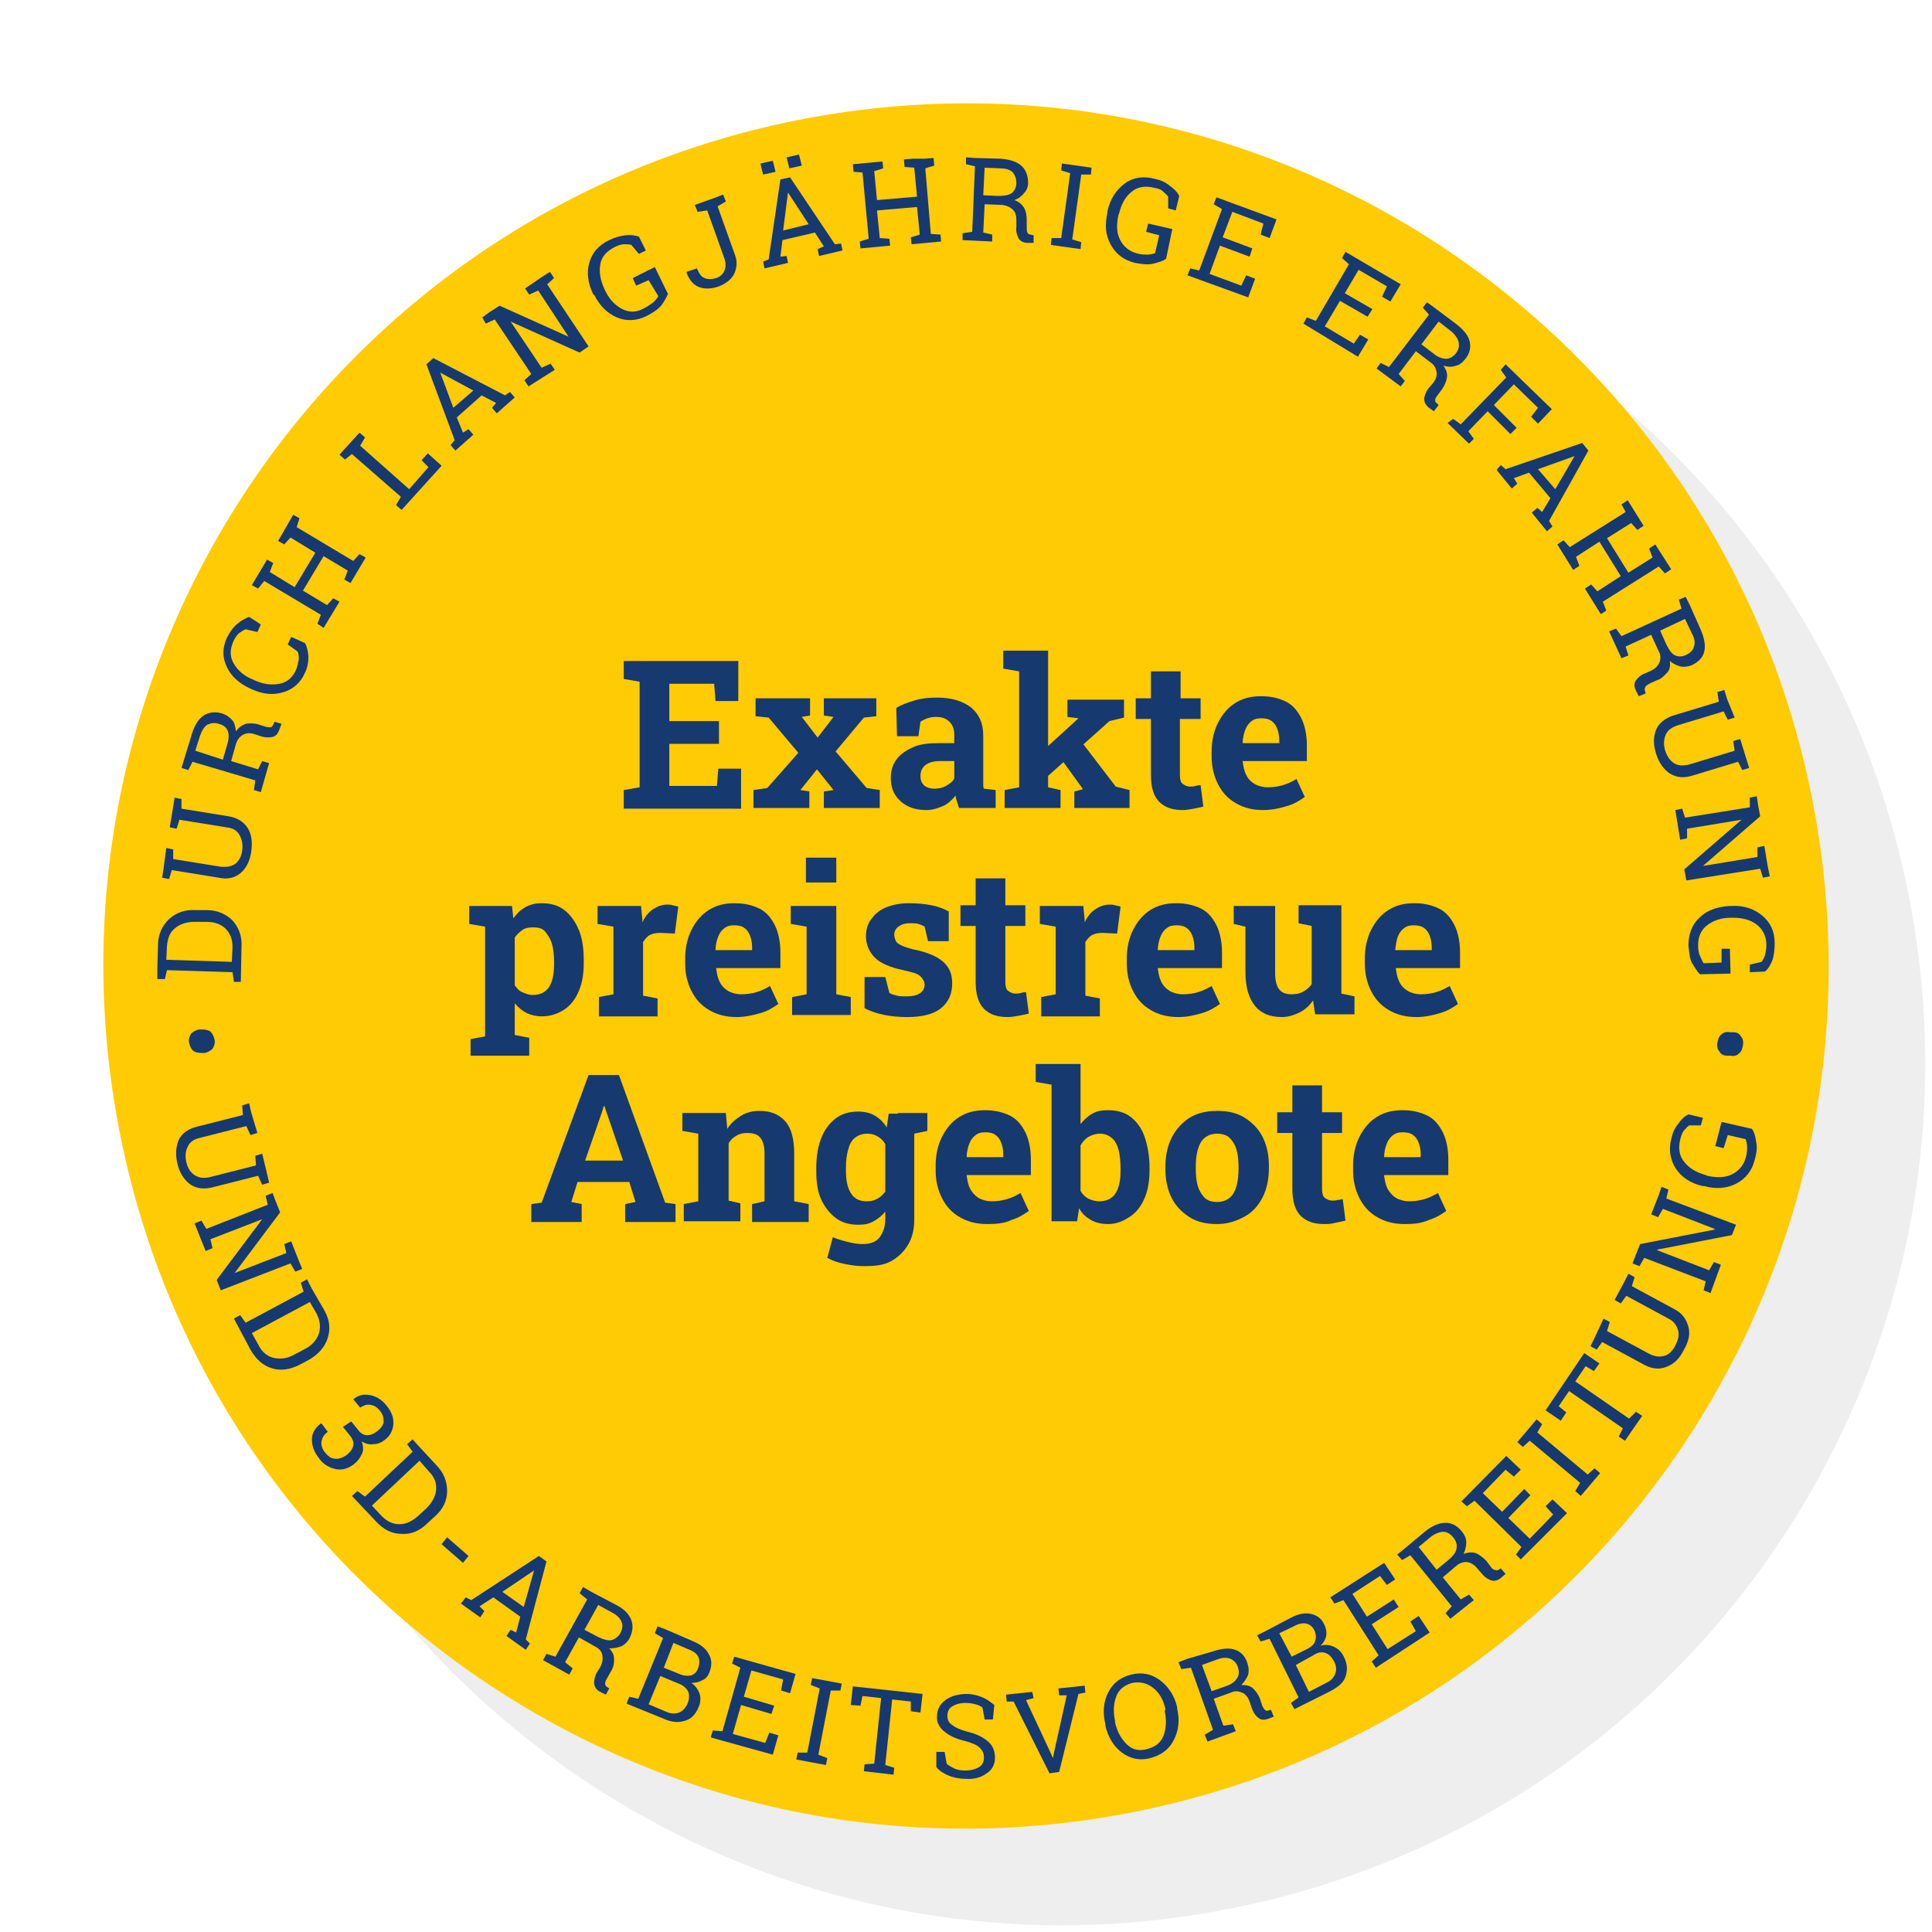<?xml version="1.0" encoding="utf-8"?>
<!-- Generator: Adobe Illustrator 27.8.0, SVG Export Plug-In . SVG Version: 6.00 Build 0)  -->
<svg version="1.1" xmlns="http://www.w3.org/2000/svg" xmlns:xlink="http://www.w3.org/1999/xlink" x="0px" y="0px" width="280px"
	 height="280px" viewBox="0 0 280 280" enable-background="new 0 0 280 280" xml:space="preserve">
<g id="Ebene_1">
	<path opacity="7.000000e-02" d="M175.7,277.1c68-12,113.4-76.8,101.4-144.8S200.3,18.9,132.3,30.9S18.9,107.7,30.9,175.7
		S107.7,289.1,175.7,277.1"/>
	<g>
		<path fill="#FFCB04" d="M161.7,263.1c68-12,113.4-76.8,101.4-144.8c-12-68-76.8-113.4-144.8-101.4c-68,12-113.4,76.8-101.4,144.8
			C28.9,229.7,93.7,275.1,161.7,263.1"/>
		<g>
			<path fill="#163970" d="M22.9,137c0-1.6,0.6-2.8,1.6-3.8c1-0.9,2.3-1.4,3.8-1.3l1.7,0c1.5,0,2.8,0.6,3.7,1.5
				c0.9,1,1.4,2.3,1.3,3.8l-0.1,5.1l-1,0l-0.2-1.4l-9.5-0.3l-0.3,1.3l-1.1,0l0-1.4L22.9,137z M24.1,139.1l9.5,0.3l0.1-2.1
				c0-1.1-0.3-2-1-2.7c-0.7-0.7-1.7-1-2.8-1l-1.7,0c-1.1,0-2.1,0.3-2.8,0.9c-0.8,0.6-1.1,1.5-1.2,2.6L24.1,139.1z"/>
			<path fill="#163970" d="M24.1,122.9l1,0.2l0,1.4l6.8,1.1c0.9,0.1,1.6,0,2.2-0.4c0.5-0.4,0.9-1.1,1-1.9c0.1-0.9,0-1.6-0.4-2.3
				s-1-1-1.9-1.1l-6.8-1.1l-0.4,1.3l-1-0.2l0.5-3l0.2-1.3l1,0.2l0,1.4l6.8,1.1c1.3,0.2,2.2,0.8,2.8,1.7c0.6,1,0.7,2.1,0.5,3.5
				c-0.2,1.3-0.7,2.3-1.5,3s-1.9,1-3.2,0.7l-6.8-1.1l-0.4,1.3l-1-0.2l0.2-1.3L24.1,122.9z"/>
			<path fill="#163970" d="M27.8,106.4c0.4-1.3,0.9-2.1,1.7-2.7c0.8-0.5,1.7-0.6,2.7-0.3c0.6,0.2,1,0.5,1.4,0.9s0.5,1,0.6,1.7
				c0.4-0.6,0.9-0.9,1.4-1.1c0.5-0.1,1.2-0.1,1.9,0.1l0.9,0.3c0.4,0.1,0.6,0.1,0.8,0.1c0.2,0,0.3-0.2,0.4-0.4l0.2-0.4l1,0.3
				l-0.3,0.8c-0.2,0.6-0.5,1-1,1.1s-1.1,0.1-1.7-0.1l-0.9-0.3c-0.6-0.2-1.2-0.2-1.7,0.1c-0.5,0.3-0.8,0.7-1,1.3l-0.7,2.5l3.9,1.2
				l0.6-1.2l1,0.3l-1.2,4.2l-1-0.3l0.2-1.4l-9.1-2.7l-0.6,1.2l-1-0.3l0.4-1.3L27.8,106.4z M32.3,110.1l0.6-2.1
				c0.3-0.9,0.3-1.6,0.1-2.1c-0.2-0.5-0.6-0.8-1.3-1c-0.6-0.2-1.1-0.1-1.6,0.1c-0.5,0.3-0.8,0.8-1.1,1.6l-0.7,2.2L32.3,110.1z"/>
			<path fill="#163970" d="M37.8,90.5l-0.5,1.1l-1.7-0.4c-0.3,0.1-0.7,0.4-1,0.6c-0.3,0.3-0.6,0.7-0.8,1.2c-0.5,1.2-0.5,2.2,0.1,3.2
				c0.6,1,1.5,1.8,2.8,2.3l0.2,0.1c1.3,0.6,2.5,0.7,3.6,0.5c1.1-0.2,1.9-0.9,2.4-2c0.2-0.5,0.3-1,0.4-1.5c0-0.5,0-0.9-0.2-1.2
				l-1.4-1l0.5-1.1l2,0.9c0.3,0.5,0.4,1.1,0.5,1.9c0,0.8-0.1,1.6-0.5,2.4c-0.6,1.4-1.7,2.4-3.1,2.8c-1.5,0.5-3,0.3-4.6-0.4l-0.2-0.1
				c-1.6-0.7-2.8-1.8-3.4-3.1c-0.7-1.4-0.7-2.8,0-4.3c0.4-0.8,0.9-1.5,1.5-2s1.2-0.8,1.7-1L37.8,90.5z"/>
			<path fill="#163970" d="M37.4,85.3l-0.9-0.5l2.2-3.7l0.9,0.5l-0.5,1.3l3.6,2.2l3-5l-3.6-2.2l-0.9,1l-0.9-0.5l0.7-1.2l0.8-1.4
				l0.7-1.2l0.9,0.5L43,76.4l8.2,4.9l0.9-1l0.9,0.5l-2.2,3.7L49.9,84l0.5-1.3l-3.5-2.1l-3,5l3.5,2.1l0.9-1l0.9,0.5L46.9,91L46,90.4
				l0.5-1.3l-8.2-4.9L37.4,85.3z"/>
			<path fill="#163970" d="M58.2,73.9l-0.8-0.7l0.7-1.2L51,65.8L50,66.6l-0.8-0.7l0.9-1l1.1-1.2l0.9-1l0.8,0.7l-0.7,1.2l7.1,6.3
				l2.8-3.2l-1-1l0.9-1l2,1.8L58.2,73.9z"/>
			<path fill="#163970" d="M65.3,64.5l0.6-0.7l-4.1-11l1-0.9l10.4,5.4l0.7-0.5l0.7,0.8L72,59.9l-0.7-0.8l0.6-0.7l-2.1-1.1l-3.6,3.2
				l0.9,2.2l0.8-0.5l0.7,0.8L66,65.3L65.3,64.5z M65.7,59.1l2.9-2.5l-4.8-2.6l0,0L65.7,59.1z"/>
			<path fill="#163970" d="M79.7,39.4l0.6,0.9l-1,0.9l6,9L84,51.1l-10-4.5l0,0l4.5,6.7l1.3-0.6l0.6,0.9L76.6,56l-0.6-0.9l1-0.9
				l-5.3-7.9l-1.3,0.6L69.9,46l1.1-0.8l1.4-0.9l10,4.5l0,0L78,42.1l-1.3,0.6l-0.6-0.9l2.5-1.7L79.7,39.4z"/>
			<path fill="#163970" d="M96.8,42.6c-0.2,0.5-0.5,1-0.9,1.6c-0.5,0.6-1.2,1.1-2.2,1.6c-1.4,0.7-2.9,0.8-4.3,0.2s-2.5-1.7-3.3-3.3
				L86,42.7c-0.8-1.6-1-3.2-0.6-4.6c0.4-1.5,1.4-2.6,2.9-3.3c0.8-0.4,1.6-0.6,2.3-0.7s1.4,0,2,0.2l1,2l-1,0.5l-1.1-1.3
				c-0.3-0.1-0.7-0.1-1.1-0.1c-0.4,0-0.9,0.2-1.3,0.4c-1.2,0.6-1.9,1.4-2.1,2.5c-0.2,1.1,0,2.3,0.6,3.6l0.1,0.2
				c0.6,1.3,1.5,2.2,2.5,2.7c1,0.5,2,0.5,3.1-0.1c0.6-0.3,1-0.6,1.4-0.9c0.3-0.3,0.6-0.6,0.7-0.9L94,40.6l-1.8,0.8l-0.5-1.1l3.2-1.6
				L96.8,42.6z"/>
			<path fill="#163970" d="M104.8,28.2l0.4,1l-1.2,0.7l2.5,7c0.4,1,0.3,1.9-0.1,2.8c-0.4,0.8-1.2,1.4-2.2,1.8
				c-1.1,0.4-2.1,0.4-2.9,0.1c-0.8-0.3-1.4-1-1.8-2.1l0-0.1l1.5-0.5c0.3,0.7,0.6,1.2,1.1,1.4c0.5,0.2,1,0.2,1.7,0
				c0.6-0.2,1-0.6,1.2-1.1c0.2-0.5,0.2-1.1,0-1.7l-2.5-7l-1.4,0.2l-0.4-1l2.8-1L104.8,28.2z"/>
			<path fill="#163970" d="M112.4,24.9l-1.8,0.4l-0.4-1.6l1.8-0.4L112.4,24.9z M110.6,37.9l0.8-0.3l1.7-11.6l1.4-0.3l6.5,9.7
				l0.9-0.1l0.2,1l-3.4,0.8l-0.2-1l0.9-0.4l-1.3-2l-4.7,1.1l-0.3,2.4l0.9-0.1l0.2,1l-3.4,0.8L110.6,37.9z M113.5,33.4l3.7-0.9
				l-3-4.6l0,0L113.5,33.4z M116.2,24l-1.8,0.4l-0.4-1.6l1.8-0.4L116.2,24z"/>
			<path fill="#163970" d="M123.7,24.9l-0.1-1.1l4.3-0.4l0.1,1l-1.3,0.4l0.4,4.2l5.8-0.5l-0.4-4.2l-1.4-0.1l-0.1-1.1l1.3-0.1L134,23
				l1.3-0.1l0.1,1.1l-1.3,0.4l0.8,9.5l1.4,0.1l0.1,1l-4.3,0.4l-0.1-1l1.3-0.4l-0.4-4l-5.8,0.5l0.4,4l1.4,0.1l0.1,1l-4.3,0.4l-0.1-1
				l1.3-0.4L125,25L123.7,24.9z"/>
			<path fill="#163970" d="M145,23c1.3,0.1,2.3,0.4,3,1c0.7,0.6,1,1.5,1,2.5c0,0.6-0.2,1.1-0.6,1.5c-0.3,0.4-0.8,0.8-1.4,1
				c0.6,0.2,1.1,0.6,1.4,1.1c0.3,0.5,0.4,1.1,0.4,1.8l0,1c0,0.4,0,0.6,0.1,0.8c0.1,0.2,0.2,0.3,0.5,0.3l0.4,0.1l0,1.1l-0.9,0
				c-0.6,0-1.1-0.3-1.3-0.7s-0.4-1-0.3-1.6l0-0.9c0-0.7-0.1-1.2-0.5-1.6c-0.4-0.4-0.9-0.6-1.5-0.7l-2.6-0.1l-0.2,4.1l1.3,0.3l0,1
				l-4.3-0.2l0-1l1.4-0.2l0.4-9.5l-1.3-0.3l0-1l1.4,0.1L145,23z M142.5,28.3l2.1,0.1c0.9,0,1.6-0.1,2-0.4c0.4-0.3,0.7-0.8,0.7-1.5
				c0-0.6-0.2-1.1-0.5-1.5c-0.4-0.4-1-0.6-1.8-0.6l-2.3-0.1L142.5,28.3z"/>
			<path fill="#163970" d="M153.8,24.7l0.1-1l4.3,0.6l-0.1,1l-1.4,0l-1.3,9.4l1.3,0.4l-0.1,1l-4.3-0.6l0.1-1l1.4,0l1.3-9.4
				L153.8,24.7z"/>
			<path fill="#163970" d="M169,37.5c-0.4,0.3-1,0.5-1.8,0.7c-0.7,0.2-1.7,0.1-2.7-0.1c-1.6-0.4-2.7-1.2-3.5-2.6s-0.9-2.9-0.5-4.7
				l0-0.2c0.4-1.8,1.3-3.1,2.5-4s2.7-1.1,4.3-0.7c0.9,0.2,1.6,0.5,2.2,1c0.6,0.4,1.1,0.9,1.4,1.5l-0.5,2.1l-1.1-0.3l0-1.7
				c-0.2-0.3-0.5-0.5-0.8-0.8s-0.8-0.4-1.3-0.5c-1.3-0.3-2.4-0.1-3.2,0.6c-0.9,0.7-1.5,1.8-1.8,3.1l-0.1,0.2
				c-0.3,1.4-0.3,2.6,0.2,3.6c0.5,1,1.3,1.7,2.4,2c0.6,0.2,1.2,0.2,1.6,0.2s0.8-0.1,1.1-0.2l0.6-2.6l-1.9-0.5l0.3-1.2l3.5,0.8
				L169,37.5z"/>
			<path fill="#163970" d="M172.1,39.9l0.4-1l1.3,0.3l3.3-8.9l-1.2-0.7l0.4-1l8.7,3.2l-1,2.7l-1.3-0.5l0.4-1.6l-4.5-1.7l-1.4,3.7
				l4.3,1.6l-0.4,1.2l-4.3-1.6l-1.5,4.1l4.6,1.7l0.7-1.5l1.3,0.5l-1,2.7L172.1,39.9z"/>
			<path fill="#163970" d="M188.9,46.9l0.5-0.9l1.3,0.5l4.8-8.2l-1-0.9l0.5-0.9l8,4.7l-1.5,2.5l-1.2-0.7l0.7-1.5l-4.1-2.4l-2,3.4
				l4,2.3l-0.7,1.1l-4-2.3l-2.2,3.7l4.2,2.5l0.9-1.3l1.2,0.7l-1.5,2.5L188.9,46.9z"/>
			<path fill="#163970" d="M211.1,47c1,0.8,1.7,1.6,1.9,2.5s0,1.8-0.7,2.6c-0.4,0.5-0.8,0.8-1.3,0.9c-0.5,0.2-1.1,0.2-1.8,0
				c0.4,0.6,0.6,1.1,0.5,1.7c-0.1,0.6-0.3,1.1-0.7,1.7l-0.6,0.8c-0.2,0.3-0.4,0.5-0.4,0.7c0,0.2,0,0.4,0.2,0.5l0.3,0.3l-0.7,0.9
				l-0.7-0.5c-0.5-0.4-0.7-0.8-0.7-1.4c0.1-0.5,0.3-1,0.7-1.5l0.6-0.7c0.4-0.5,0.6-1.1,0.5-1.6s-0.3-1-0.9-1.4l-2.1-1.6l-2.5,3.3
				l0.9,1L203,56l-3.5-2.6l0.6-0.8l1.2,0.6l5.8-7.6l-0.9-1l0.6-0.8l1.1,0.8L211.1,47z M206,49.9l1.7,1.3c0.7,0.6,1.4,0.8,1.9,0.8
				c0.5,0,1-0.3,1.4-0.8c0.4-0.5,0.5-1,0.4-1.6c-0.1-0.5-0.5-1.1-1.1-1.6l-1.8-1.4L206,49.9z"/>
			<path fill="#163970" d="M210.6,60.7l1.1,0.8l6.6-6.8l-0.8-1.1l0.7-0.8l6.7,6.5l-2,2.1l-1-1l1-1.3l-3.5-3.4l-2.9,3l3.3,3.3
				l-0.9,0.9l-3.3-3.3l-2.8,2.9l0.8,1.1l-0.7,0.7l-3.1-3L210.6,60.7z"/>
			<path fill="#163970" d="M217.5,67.4l0.7,0.6l11.1-3.8l0.9,1.1l-5.7,10.2l0.5,0.8l-0.8,0.7l-2.2-2.7l0.8-0.7l0.7,0.6l1.2-2
				l-3.1-3.7l-2.2,0.8l0.5,0.8l-0.8,0.7l-2.2-2.7L217.5,67.4z M222.9,68l2.5,2.9l2.8-4.8l0,0L222.9,68z"/>
			<path fill="#163970" d="M235,73.1l0.9-0.6l2.3,3.7l-0.9,0.6l-0.9-1l-3.5,2.2l3.1,5l3.5-2.2l-0.5-1.3l0.9-0.6l0.7,1.1l0.9,1.4
				l0.7,1.1l-0.9,0.6l-0.9-1l-8.1,5.1l0.5,1.3L232,89l-2.3-3.7l0.9-0.6l0.9,1l3.4-2.2l-3.1-5l-3.4,2.2l0.5,1.3l-0.9,0.6l-2.3-3.7
				l0.9-0.6l0.9,1l8.1-5.1L235,73.1z"/>
			<path fill="#163970" d="M246.5,91.3c0.5,1.2,0.7,2.2,0.5,3.1c-0.2,0.9-0.8,1.5-1.8,2c-0.5,0.2-1.1,0.3-1.6,0.2s-1.1-0.4-1.6-0.8
				c0.1,0.7,0,1.3-0.4,1.7s-0.8,0.9-1.5,1.1l-0.9,0.4c-0.3,0.2-0.6,0.3-0.7,0.5c-0.1,0.2-0.2,0.3-0.1,0.6l0.1,0.4l-1,0.4l-0.4-0.8
				c-0.3-0.6-0.3-1.1,0-1.5s0.7-0.8,1.3-1l0.9-0.4c0.6-0.3,1-0.7,1.2-1.2c0.2-0.5,0.2-1.1-0.1-1.6l-1.1-2.4l-3.7,1.7l0.4,1.3l-1,0.4
				l-1.8-3.9l1-0.4l0.8,1.1l8.7-4l-0.4-1.3l1-0.4l0.6,1.2L246.5,91.3z M240.6,91.4l0.9,2c0.4,0.8,0.8,1.4,1.3,1.6
				c0.5,0.2,1,0.2,1.6-0.1c0.6-0.3,1-0.7,1.1-1.2c0.2-0.5,0.1-1.2-0.3-1.9l-1-2.1L240.6,91.4z"/>
			<path fill="#163970" d="M251.4,104l-1,0.3l-0.6-1.2l-6.6,2c-0.9,0.3-1.5,0.7-1.8,1.4s-0.3,1.4-0.1,2.2c0.3,0.9,0.7,1.5,1.3,1.9
				c0.6,0.4,1.4,0.4,2.2,0.2l6.6-2l-0.2-1.4l1-0.3l0.9,2.9l0.4,1.3l-1,0.3l-0.6-1.2l-6.6,2c-1.3,0.4-2.3,0.3-3.3-0.3
				c-0.9-0.6-1.6-1.6-2-2.9c-0.4-1.3-0.4-2.4,0-3.4c0.4-1,1.3-1.7,2.5-2.1l6.6-2l-0.2-1.4l1-0.3l0.4,1.3L251.4,104z"/>
			<path fill="#163970" d="M256.5,127l-1,0.2l-0.4-1.3l-10.7,1.7l-0.3-1.6l8.3-7.2l0,0l-7.9,1.3l0,1.4l-1,0.2l-0.7-4.3l1-0.2
				l0.4,1.3l9.4-1.5l0-1.4l1-0.2l0.2,1.3l0.3,1.6l-8.3,7.2l0,0l7.9-1.3l0-1.4l1-0.2l0.5,3L256.5,127z"/>
			<path fill="#163970" d="M246.4,141.2c-0.4-0.3-0.7-0.9-1.1-1.5s-0.5-1.6-0.6-2.7c0-1.6,0.5-3,1.6-4c1.1-1.1,2.6-1.6,4.4-1.7
				l0.2,0c1.8-0.1,3.3,0.4,4.5,1.4c1.2,1,1.8,2.3,1.8,4c0,0.9-0.1,1.7-0.3,2.4c-0.3,0.7-0.6,1.3-1.1,1.7l-2.2,0.1l0-1.1l1.7-0.4
				c0.2-0.3,0.4-0.6,0.5-1c0.1-0.4,0.2-0.9,0.2-1.4c0-1.3-0.5-2.3-1.4-3c-0.9-0.7-2.1-1-3.5-1l-0.2,0c-1.4,0-2.6,0.4-3.5,1.1
				s-1.3,1.7-1.3,2.9c0,0.7,0.1,1.2,0.3,1.6c0.2,0.4,0.3,0.7,0.5,1l2.6-0.1l0-2l1.2,0l0.1,3.6L246.4,141.2z"/>
		</g>
		<g>
			<path fill="#163970" d="M29.3,149.2c0.5,0,0.9,0.1,1.2,0.3c0.3,0.3,0.5,0.7,0.6,1.2c0.1,0.5-0.1,1-0.3,1.3
				c-0.3,0.3-0.7,0.5-1.1,0.6l-0.5,0c-0.5,0-0.9-0.1-1.2-0.3c-0.3-0.3-0.5-0.7-0.6-1.2c-0.1-0.5,0.1-1,0.3-1.3
				c0.3-0.3,0.7-0.5,1.1-0.6L29.3,149.2z"/>
			<path fill="#163970" d="M37.3,164.2l-1,0.3l-0.6-1.3l-6.7,1.7c-0.9,0.2-1.5,0.6-1.8,1.3c-0.3,0.6-0.4,1.3-0.2,2.2
				c0.2,0.9,0.6,1.5,1.2,1.9c0.6,0.4,1.3,0.5,2.2,0.3l6.7-1.7l-0.1-1.4l1-0.3l0.7,2.9l0.3,1.3l-1,0.3l-0.6-1.3l-6.7,1.7
				c-1.3,0.3-2.4,0.1-3.2-0.5c-0.9-0.7-1.5-1.7-1.8-3c-0.3-1.3-0.2-2.4,0.2-3.4c0.5-1,1.4-1.6,2.6-1.9l6.7-1.7l-0.1-1.4l1-0.3
				l0.3,1.3L37.3,164.2z"/>
			<path fill="#163970" d="M43.8,183.9l-1,0.4l-0.7-1.2l-10.1,3.9l-0.6-1.5l6.6-8.8l0,0l-7.5,2.9l0.3,1.3l-1,0.4l-1.6-4l1-0.4
				l0.7,1.2l8.9-3.5l-0.3-1.3l1-0.4l0.5,1.3l0.6,1.5l-6.6,8.8l0,0l7.5-2.9l-0.3-1.3l1-0.4l1.1,2.8L43.8,183.9z"/>
			<path fill="#163970" d="M47,189.9c0.8,1.4,0.9,2.7,0.5,4c-0.4,1.3-1.3,2.3-2.6,3.1l-1.5,0.8c-1.4,0.7-2.7,0.9-4,0.5
				c-1.3-0.4-2.3-1.3-3.1-2.7l-2.4-4.5l0.9-0.5l0.8,1.1l8.4-4.5l-0.4-1.3l0.9-0.5l0.6,1.2L47,189.9z M44.9,188.7l-8.4,4.5l1,1.8
				c0.5,1,1.3,1.6,2.2,1.8c1,0.2,1.9,0.1,3-0.5l1.5-0.8c1-0.5,1.7-1.3,2-2.2s0.2-1.9-0.3-2.9L44.9,188.7z"/>
			<path fill="#163970" d="M50.9,206l0.9,1.1c0.4,0.6,0.9,0.9,1.4,0.9c0.5,0,1-0.2,1.5-0.6c0.5-0.4,0.9-0.9,0.9-1.4s-0.1-1-0.5-1.5
				c-0.4-0.5-0.8-0.8-1.4-0.9s-1,0.1-1.5,0.4l-1-1.2l0,0c0.7-0.6,1.5-0.8,2.5-0.6c0.9,0.2,1.7,0.7,2.4,1.6c0.7,0.9,1,1.8,0.9,2.7
				s-0.5,1.7-1.4,2.3c-0.4,0.3-0.9,0.5-1.5,0.5c-0.6,0.1-1.2-0.1-1.7-0.4c0.3,0.7,0.3,1.4,0,1.9c-0.2,0.5-0.6,1-1.1,1.4
				c-0.9,0.7-1.8,0.9-2.7,0.7c-0.9-0.2-1.8-0.7-2.4-1.6c-0.7-0.9-1-1.8-1-2.7c0-0.9,0.5-1.7,1.3-2.3l0.1,0l0.9,1.2
				c-0.5,0.4-0.8,0.8-0.9,1.4c-0.1,0.5,0.1,1.1,0.5,1.6c0.4,0.5,0.9,0.9,1.4,0.9c0.5,0.1,1.1-0.1,1.7-0.5c0.6-0.5,0.9-0.9,1-1.4
				c0.1-0.5-0.1-1-0.6-1.6l-0.9-1.1L50.9,206z"/>
			<path fill="#163970" d="M63.2,212.3c1.1,1.1,1.6,2.4,1.6,3.8c0,1.4-0.6,2.6-1.7,3.6l-1.2,1.1c-1.1,1.1-2.4,1.6-3.7,1.5
				c-1.4,0-2.6-0.6-3.7-1.8l-3.5-3.7l0.8-0.7l1.1,0.8l6.9-6.5l-0.8-1.1l0.8-0.7l0.9,1L63.2,212.3z M60.8,211.7l-6.9,6.5l1.4,1.5
				c0.8,0.8,1.6,1.2,2.6,1.2c1,0,1.9-0.5,2.7-1.2l1.2-1.1c0.8-0.8,1.3-1.7,1.4-2.6c0.1-1-0.2-1.9-1-2.7L60.8,211.7z"/>
			<path fill="#163970" d="M67.1,226.5l-3.1-2.7l0.8-1l3.1,2.7L67.1,226.5z"/>
			<path fill="#163970" d="M67.5,231.5l0.8,0.4l9.8-6.4l1.1,0.8l-3,11.3l0.6,0.6l-0.6,0.9l-2.8-2l0.6-0.9l0.8,0.4l0.6-2.3l-3.9-2.8
				l-2,1.3l0.7,0.7l-0.6,0.9l-2.8-2L67.5,231.5z M72.8,230.7l3.1,2.2l1.5-5.3l0,0L72.8,230.7z"/>
			<path fill="#163970" d="M89.3,232.6c1.2,0.6,1.9,1.4,2.2,2.2c0.3,0.9,0.2,1.7-0.3,2.7c-0.3,0.5-0.7,0.9-1.2,1.1s-1.1,0.3-1.7,0.3
				c0.5,0.5,0.7,1,0.7,1.6c0,0.6-0.1,1.2-0.5,1.8l-0.5,0.9c-0.2,0.3-0.3,0.6-0.3,0.8c0,0.2,0.1,0.4,0.3,0.5l0.3,0.2l-0.5,0.9
				l-0.8-0.4c-0.6-0.3-0.8-0.7-0.9-1.2c0-0.5,0.1-1.1,0.4-1.6l0.5-0.8c0.3-0.6,0.4-1.1,0.3-1.7s-0.5-1-1.1-1.3l-2.3-1.3l-2,3.6
				l1.1,0.9l-0.5,0.9l-3.8-2.1l0.5-0.9l1.3,0.4l4.6-8.3l-1.1-0.9l0.5-0.9l1.2,0.7L89.3,232.6z M84.7,236.2l1.9,1
				c0.8,0.4,1.5,0.6,2,0.5c0.5-0.1,1-0.5,1.3-1c0.3-0.6,0.4-1.1,0.2-1.6c-0.2-0.5-0.6-1-1.4-1.4l-2-1.1L84.7,236.2z"/>
			<path fill="#163970" d="M100.3,237.8c1.2,0.5,2,1.1,2.4,1.9c0.5,0.8,0.5,1.7,0.1,2.7c-0.2,0.5-0.5,0.9-1,1.1
				c-0.5,0.3-1,0.4-1.6,0.4c0.6,0.4,1,1,1.2,1.6c0.2,0.7,0.1,1.4-0.2,2c-0.4,1-1.1,1.7-2,1.9c-0.9,0.3-1.9,0.2-3-0.3l-5.4-2.2l0.4-1
				l1.3,0.3l3.6-8.8l-1.2-0.7l0.4-1l1.3,0.5L100.3,237.8z M95.7,242.9l-1.7,4.1l2.6,1.1c0.7,0.3,1.3,0.3,1.8,0.1
				c0.5-0.2,0.9-0.6,1.2-1.2c0.3-0.7,0.3-1.2,0.2-1.7c-0.2-0.5-0.6-0.9-1.2-1.2L95.7,242.9z M96.2,241.7l2.5,1
				c0.5,0.2,1.1,0.2,1.5,0.1c0.5-0.2,0.8-0.5,1-1.1c0.2-0.6,0.2-1.1,0-1.6c-0.3-0.5-0.7-0.8-1.5-1.1l-2.1-0.9L96.2,241.7z"/>
			<path fill="#163970" d="M103,251.8l0.3-1l1.4,0.1l2.6-9.2l-1.2-0.6l0.3-1l8.9,2.5l-0.8,2.8l-1.3-0.4l0.3-1.6l-4.6-1.3l-1.1,3.8
				l4.4,1.3l-0.4,1.2l-4.4-1.3l-1.2,4.2l4.7,1.3l0.6-1.5l1.3,0.4l-0.8,2.8L103,251.8z"/>
			<path fill="#163970" d="M117.5,244.2l0.2-1l4.3,0.8l-0.2,1l-1.4,0l-1.8,9.3l1.3,0.5l-0.2,1l-4.3-0.8l0.2-1l1.4,0l1.8-9.3
				L117.5,244.2z"/>
			<path fill="#163970" d="M133.7,245.5l-0.3,2.7L132,248l0-1.4l-2.7-0.3l-1,9.5l1.3,0.4l-0.1,1l-4.3-0.5l0.1-1l1.4-0.1l1-9.5
				l-2.7-0.3l-0.3,1.4l-1.4-0.1l0.3-2.7L133.7,245.5z"/>
			<path fill="#163970" d="M143.9,249.2l-1.2,0l-0.3-1.7c-0.2-0.2-0.6-0.4-1-0.5c-0.4-0.1-0.9-0.2-1.4-0.2c-0.9,0-1.5,0.2-2,0.5
				s-0.7,0.8-0.7,1.4c0,0.5,0.2,1,0.7,1.3c0.5,0.4,1.2,0.7,2.3,1c1.3,0.3,2.2,0.8,2.9,1.4s1,1.4,1,2.3c0,1-0.4,1.8-1.2,2.3
				c-0.8,0.6-1.8,0.9-3.1,0.8c-0.9,0-1.8-0.2-2.5-0.5s-1.3-0.7-1.7-1.2l0-2.2l1.2,0l0.3,1.7c0.3,0.3,0.7,0.5,1.1,0.7
				c0.4,0.2,1,0.3,1.6,0.3c0.8,0,1.5-0.2,2-0.5s0.7-0.8,0.7-1.4c0-0.6-0.2-1-0.6-1.4c-0.4-0.4-1.1-0.7-2.2-1c-1.3-0.3-2.3-0.8-3-1.4
				s-1.1-1.4-1-2.2c0-0.9,0.4-1.7,1.2-2.3s1.9-0.9,3.1-0.9c0.8,0,1.6,0.2,2.3,0.5s1.2,0.7,1.7,1.1L143.9,249.2z"/>
			<path fill="#163970" d="M149.8,246.1l-1.1,0.3l3.5,7.5l0.4,0.9l0,0l0.2-1l1.8-8.1l-1.1,0l-0.1-1l3.8-0.4l0.1,1l-1,0.2l-2.8,11.3
				l-1.4,0.2l-5.2-10.4l-1,0l-0.1-1l3.8-0.4L149.8,246.1z"/>
			<path fill="#163970" d="M170.6,247.6c0.4,1.7,0.2,3.3-0.5,4.6c-0.7,1.4-1.9,2.2-3.4,2.6c-1.5,0.4-2.9,0.1-4.1-0.8
				c-1.2-0.9-2-2.2-2.4-3.9l0-0.2c-0.4-1.7-0.3-3.2,0.4-4.6c0.7-1.4,1.8-2.2,3.3-2.6c1.6-0.4,3-0.1,4.2,0.8c1.2,0.9,2.1,2.2,2.5,3.9
				L170.6,247.6z M168.9,247.7c-0.3-1.4-0.9-2.4-1.8-3.1c-0.9-0.7-1.9-0.9-3-0.7c-1.1,0.3-1.9,0.9-2.3,1.9c-0.4,1-0.5,2.2-0.2,3.6
				l0,0.2c0.3,1.4,0.9,2.4,1.7,3.2s1.8,1,2.9,0.7c1.2-0.3,2-0.9,2.4-1.9c0.4-1,0.5-2.2,0.2-3.6L168.9,247.7z"/>
			<path fill="#163970" d="M175.9,239.3c1.2-0.4,2.3-0.5,3.1-0.2c0.9,0.3,1.5,1,1.8,2c0.2,0.6,0.2,1.1,0.1,1.6c-0.2,0.5-0.5,1-1,1.5
				c0.7,0,1.3,0.1,1.7,0.5c0.4,0.4,0.8,0.9,1,1.5l0.3,0.9c0.1,0.3,0.3,0.6,0.4,0.7c0.1,0.1,0.3,0.2,0.5,0.1l0.4-0.1l0.4,1l-0.8,0.3
				c-0.6,0.2-1.1,0.2-1.5-0.2c-0.4-0.3-0.7-0.8-0.9-1.4l-0.3-0.9c-0.2-0.6-0.6-1.1-1.1-1.3c-0.5-0.2-1-0.3-1.6,0l-2.5,0.9l1.4,3.9
				l1.4-0.2l0.4,1l-4.1,1.5l-0.4-1l1.2-0.7l-3.2-9l-1.4,0.2l-0.4-1l1.3-0.5L175.9,239.3z M175.6,245.1l2-0.7
				c0.9-0.3,1.4-0.7,1.7-1.2c0.3-0.5,0.3-1,0.1-1.6c-0.2-0.6-0.6-1-1.1-1.2c-0.5-0.2-1.1-0.2-1.9,0.1l-2.2,0.8L175.6,245.1z"/>
			<path fill="#163970" d="M187,234.5c1.1-0.6,2.1-0.8,3-0.6c0.9,0.2,1.6,0.7,2,1.7c0.2,0.5,0.3,1,0.2,1.5s-0.4,1-0.8,1.4
				c0.7-0.2,1.4-0.1,2,0.2s1.1,0.8,1.4,1.5c0.5,1,0.5,1.9,0.2,2.8s-1.1,1.5-2.2,2.1l-5.2,2.6l-0.5-0.9l1.1-0.8l-4.2-8.5l-1.3,0.4
				l-0.5-0.9l1.2-0.6L187,234.5z M187.2,240.1l2.4-1.2c0.5-0.3,0.9-0.6,1-1.1c0.2-0.5,0.1-1-0.1-1.5c-0.3-0.6-0.7-0.9-1.2-1
				s-1.1,0-1.8,0.4l-2.1,1L187.2,240.1z M187.8,241.3l1.9,3.9l2.5-1.3c0.7-0.3,1.1-0.8,1.3-1.3c0.2-0.5,0.2-1.1-0.1-1.7
				c-0.3-0.6-0.7-1.1-1.2-1.3c-0.5-0.2-1.1-0.2-1.7,0.2L187.8,241.3z"/>
			<path fill="#163970" d="M199.4,241.7l-0.6-0.9l1-0.9l-5.1-8l-1.3,0.5l-0.6-0.9l7.8-5l1.6,2.4l-1.2,0.8l-1-1.3l-4,2.6l2.1,3.3
				l3.9-2.5l0.7,1.1l-3.9,2.5l2.3,3.6l4.1-2.6l-0.8-1.4l1.2-0.8l1.6,2.4L199.4,241.7z"/>
			<path fill="#163970" d="M206.6,221.9c1-0.8,2-1.2,2.9-1.2c0.9,0,1.7,0.4,2.4,1.3c0.4,0.5,0.6,1,0.6,1.5c0,0.6-0.1,1.1-0.4,1.7
				c0.6-0.2,1.2-0.3,1.8-0.1c0.5,0.2,1,0.6,1.5,1.1l0.6,0.8c0.2,0.3,0.4,0.5,0.6,0.5c0.2,0.1,0.4,0.1,0.6,0l0.3-0.2l0.7,0.8
				l-0.7,0.6c-0.5,0.4-1,0.5-1.5,0.3s-0.9-0.5-1.3-1l-0.6-0.7c-0.4-0.5-0.9-0.8-1.4-0.9c-0.5-0.1-1.1,0.1-1.6,0.5l-2,1.7l2.6,3.2
				l1.2-0.7l0.7,0.8l-3.4,2.7l-0.7-0.8l0.9-1l-6-7.4l-1.2,0.7l-0.7-0.8l1.1-0.9L206.6,221.9z M208.2,227.5l1.7-1.4
				c0.7-0.6,1.1-1.1,1.2-1.7s-0.1-1.1-0.5-1.6c-0.4-0.5-0.9-0.8-1.4-0.8c-0.5,0-1.1,0.2-1.8,0.7l-1.8,1.5L208.2,227.5z"/>
			<path fill="#163970" d="M220.4,226l-0.7-0.7l0.8-1.1l-6.8-6.7l-1.1,0.8l-0.8-0.7l6.5-6.6l2.1,2l-1,1l-1.2-1l-3.3,3.4l2.8,2.7
				l3.2-3.3l0.9,0.9l-3.2,3.3l3.1,3l3.4-3.5l-1.1-1.2l1-1l2.1,2L220.4,226z"/>
			<path fill="#163970" d="M220.7,209.7l-0.8-0.7l2.8-3.3l0.8,0.7l-0.7,1.2l7.3,6.1l1-0.9l0.8,0.7l-2.8,3.3l-0.8-0.7l0.7-1.2
				l-7.3-6.1L220.7,209.7z"/>
			<path fill="#163970" d="M229.6,196.1l2.2,1.5l-0.8,1.1l-1.2-0.7l-1.5,2.2l7.8,5.4l1-1l0.9,0.6l-2.5,3.6l-0.9-0.6l0.6-1.2
				l-7.8-5.4l-1.5,2.2l1.1,0.9l-0.8,1.2l-2.2-1.5L229.6,196.1z"/>
			<path fill="#163970" d="M232.4,191.1l0.9,0.5l-0.4,1.3l6.1,3.3c0.8,0.4,1.5,0.5,2.2,0.3c0.7-0.2,1.2-0.7,1.6-1.5
				c0.4-0.8,0.6-1.5,0.4-2.2c-0.2-0.7-0.6-1.3-1.4-1.7l-6.1-3.3l-0.8,1.1l-0.9-0.5l1.4-2.6l0.6-1.2l0.9,0.5l-0.4,1.3l6.1,3.3
				c1.2,0.6,1.8,1.5,2.1,2.6s0,2.2-0.7,3.4c-0.6,1.2-1.4,2-2.5,2.4c-1,0.4-2.1,0.3-3.2-0.3l-6.1-3.3l-0.8,1.1l-0.9-0.5l0.6-1.2
				L232.4,191.1z"/>
			<path fill="#163970" d="M240.8,172l1,0.4l-0.3,1.3l10.1,3.8l-0.6,1.5l-10.8,2.1l0,0.1l7.5,2.9l0.7-1.2l1,0.4l-1.5,4.1l-1-0.4
				l0.3-1.3l-8.9-3.4l-0.7,1.2l-1-0.4l0.5-1.3l0.6-1.5l10.8-2.1l0-0.1l-7.5-2.9l-0.7,1.2l-1-0.4l1.1-2.8L240.8,172z"/>
			<path fill="#163970" d="M253.9,163.6c0.3,0.4,0.5,1,0.6,1.8c0.2,0.8,0.1,1.7-0.2,2.7c-0.4,1.6-1.3,2.7-2.6,3.4
				c-1.3,0.7-2.9,0.9-4.7,0.4l-0.2,0c-1.8-0.4-3.1-1.3-3.9-2.5s-1.1-2.7-0.7-4.3c0.2-0.9,0.5-1.6,1-2.2c0.4-0.6,0.9-1.1,1.5-1.4
				l2.1,0.5l-0.3,1.1l-1.7,0c-0.3,0.2-0.5,0.5-0.8,0.8c-0.2,0.3-0.4,0.8-0.5,1.3c-0.3,1.3-0.1,2.4,0.6,3.2c0.7,0.9,1.7,1.5,3.1,1.9
				l0.2,0.1c1.4,0.3,2.6,0.3,3.6-0.2c1-0.5,1.7-1.3,2-2.4c0.2-0.6,0.2-1.2,0.2-1.6s-0.1-0.8-0.2-1.1l-2.6-0.6l-0.6,1.9l-1.2-0.3
				l0.9-3.5L253.9,163.6z"/>
			<path fill="#163970" d="M250.3,153c-0.5,0-0.9-0.2-1.1-0.6c-0.3-0.3-0.4-0.8-0.3-1.3c0.1-0.5,0.2-0.9,0.6-1.2
				c0.3-0.3,0.8-0.4,1.2-0.3l0.5,0c0.5,0,0.9,0.2,1.1,0.6c0.3,0.3,0.4,0.8,0.3,1.3c-0.1,0.5-0.2,0.9-0.6,1.2
				c-0.3,0.3-0.7,0.4-1.2,0.3L250.3,153z"/>
		</g>
		<g>
			<path fill="#163970" d="M90.4,117.1v-2.6l2.3-0.4V98.8l-2.3-0.4v-2.6h16.6v5.8h-3.3l-0.2-2.5h-6.5v5.4h7.2v3.3h-7.2v6.1h6.9
				l0.2-2.5h3.3v5.8H90.4z"/>
			<path fill="#163970" d="M109.2,117.1v-2.6l2-0.3l4.5-5.1l-4.3-5.1l-1.9-0.2v-2.6h7.9v2.5l-1.2,0.2l2.3,3l2.3-3l-1.4-0.2v-2.5h7.6
				v2.6l-1.8,0.2l-4.1,4.9l4.5,5.3l1.9,0.3v2.6h-8.1v-2.4l1.4-0.2l-2.4-3l-2.4,3l1.3,0.2v2.4H109.2z"/>
			<path fill="#163970" d="M134.3,117.4c-1.6,0-2.8-0.4-3.8-1.3s-1.4-2-1.4-3.4c0-1,0.3-1.9,0.8-2.6s1.3-1.3,2.4-1.8
				s2.4-0.6,3.9-0.6h2.1v-1.2c0-0.8-0.2-1.4-0.7-1.9s-1.1-0.7-2-0.7c-0.5,0-0.9,0.1-1.2,0.2s-0.7,0.3-1,0.5l-0.3,2.1h-3.1l-0.1-4.1
				c0.8-0.5,1.7-0.8,2.7-1.1s2-0.4,3.2-0.4c2.1,0,3.7,0.5,4.9,1.4c1.2,1,1.8,2.3,1.8,4.1v6.5c0,0.2,0,0.4,0,0.6s0,0.4,0.1,0.6
				l1.7,0.2v2.6h-5.3c-0.1-0.3-0.2-0.6-0.3-0.9s-0.2-0.6-0.2-0.9c-0.5,0.6-1.1,1.2-1.8,1.5S135.2,117.4,134.3,117.4z M135.4,114.3
				c0.6,0,1.2-0.1,1.7-0.4s1-0.6,1.2-1.1v-2.5h-2.1c-0.9,0-1.6,0.2-2.1,0.6s-0.7,0.9-0.7,1.6c0,0.6,0.2,1,0.5,1.3
				S134.8,114.3,135.4,114.3z"/>
			<path fill="#163970" d="M145.6,117.1v-2.6l2.1-0.4V97.3l-2.3-0.4v-2.6h6.5v19.8l1.8,0.4v2.6H145.6z M151.5,112.8l-2.1-2.4
				l6.9-6.3l0,0l-1.6-0.2v-2.5h8.2v2.6l-2.1,0.5L151.5,112.8z M155.7,117.1v-2.4l1.2-0.3l0-0.1l-3.1-4.3l2.7-2.8l5.2,6.8l2,0.5v2.6
				H155.7z"/>
			<path fill="#163970" d="M171.4,117.4c-1.5,0-2.6-0.4-3.4-1.2s-1.2-2.1-1.2-3.9v-8.1h-2.2v-3h2.2v-3.9h4.3v3.9h2.9v3H171v8.1
				c0,0.6,0.1,1.1,0.4,1.3s0.6,0.4,1.1,0.4c0.2,0,0.5,0,0.8-0.1s0.5-0.1,0.7-0.1l0.4,3.1c-0.4,0.1-0.9,0.2-1.4,0.3
				S171.9,117.4,171.4,117.4z"/>
			<path fill="#163970" d="M183.1,117.4c-1.5,0-2.8-0.3-4-1s-2-1.6-2.6-2.8s-0.9-2.5-0.9-4v-0.6c0-1.6,0.3-3,0.9-4.2
				s1.4-2.2,2.5-2.9s2.3-1,3.8-1c1.4,0,2.6,0.3,3.6,0.8s1.7,1.4,2.2,2.4s0.8,2.4,0.8,3.9v2.3h-9.3l0,0.1c0.1,0.7,0.2,1.3,0.5,1.9
				s0.7,1,1.2,1.3s1.2,0.5,1.9,0.5c0.8,0,1.5-0.1,2.2-0.3s1.3-0.5,2-0.9l1.2,2.6c-0.7,0.5-1.5,1-2.5,1.3S184.4,117.4,183.1,117.4z
				 M180.1,107.7h5.3v-0.4c0-0.6-0.1-1.2-0.3-1.7s-0.4-0.8-0.8-1.1s-0.9-0.4-1.5-0.4c-0.6,0-1,0.1-1.4,0.4s-0.7,0.7-0.9,1.2
				S180.1,106.9,180.1,107.7L180.1,107.7z"/>
			<path fill="#163970" d="M68.2,153.2v-2.6l2.1-0.4v-15.9l-2.3-0.4v-2.6h6.2l0.2,1.8c0.5-0.7,1-1.2,1.7-1.6s1.5-0.6,2.4-0.6
				c1.3,0,2.4,0.3,3.3,1s1.6,1.7,2.1,2.9s0.7,2.7,0.7,4.4v0.3c0,1.6-0.2,2.9-0.7,4.1s-1.2,2.1-2.1,2.7s-2,1-3.3,1
				c-0.8,0-1.6-0.2-2.2-0.5s-1.2-0.8-1.7-1.4v4.6l2.1,0.4v2.6H68.2z M77.2,144.2c1.1,0,1.9-0.4,2.4-1.2s0.7-1.9,0.7-3.3v-0.3
				c0-1-0.1-1.9-0.3-2.6s-0.6-1.3-1-1.8s-1.1-0.6-1.8-0.6c-0.6,0-1.1,0.1-1.5,0.4s-0.8,0.6-1.1,1.1v6.9c0.3,0.4,0.6,0.8,1.1,1
				S76.6,144.2,77.2,144.2z"/>
			<path fill="#163970" d="M86.8,147.1v-2.6l2.1-0.4v-9.8l-2.3-0.4v-2.6h6.3l0.2,2l0,0.4c0.4-0.9,0.9-1.5,1.5-1.9s1.3-0.7,2.1-0.7
				c0.3,0,0.5,0,0.8,0.1s0.6,0.1,0.8,0.2l-0.5,3.9l-2.1-0.1c-0.6,0-1.1,0.1-1.5,0.3s-0.7,0.6-1,1v7.8l2.1,0.4v2.6H86.8z"/>
			<path fill="#163970" d="M106.8,147.4c-1.5,0-2.8-0.3-4-1s-2-1.6-2.6-2.8s-0.9-2.5-0.9-4v-0.6c0-1.6,0.3-3,0.9-4.2
				s1.4-2.2,2.5-2.9s2.3-1,3.8-1c1.4,0,2.6,0.3,3.6,0.8s1.7,1.4,2.2,2.4s0.8,2.4,0.8,3.9v2.3h-9.3l0,0.1c0.1,0.7,0.2,1.3,0.5,1.9
				s0.7,1,1.2,1.3s1.2,0.5,1.9,0.5c0.8,0,1.5-0.1,2.2-0.3s1.3-0.5,2-0.9l1.2,2.6c-0.7,0.5-1.5,1-2.5,1.3S108,147.4,106.8,147.4z
				 M103.7,137.7h5.3v-0.4c0-0.6-0.1-1.2-0.3-1.7s-0.4-0.8-0.8-1.1s-0.9-0.4-1.5-0.4c-0.6,0-1,0.1-1.4,0.4s-0.7,0.7-0.9,1.2
				S103.7,136.9,103.7,137.7L103.7,137.7z"/>
			<path fill="#163970" d="M114.8,147.1v-2.6l2.1-0.4v-9.8l-2.3-0.4v-2.6h6.6v12.8l2.1,0.4v2.6H114.8z M116.8,127.9v-3.6h4.4v3.6
				H116.8z"/>
			<path fill="#163970" d="M131.5,147.4c-1.2,0-2.3-0.1-3.3-0.3s-2-0.5-2.9-1l0-4.5h3l0.6,2.3c0.3,0.2,0.7,0.3,1.1,0.4
				s0.8,0.1,1.4,0.1c1,0,1.6-0.2,2-0.5s0.6-0.7,0.6-1.2c0-0.4-0.2-0.8-0.6-1.2s-1.2-0.6-2.5-0.9c-1.9-0.4-3.3-1-4.1-1.8
				s-1.3-1.9-1.3-3.1c0-0.9,0.2-1.7,0.7-2.4s1.1-1.3,2-1.7s2.1-0.7,3.5-0.7c1.2,0,2.3,0.1,3.3,0.3s1.8,0.5,2.5,0.9l0,4.3h-3
				l-0.5-2.1c-0.3-0.2-0.6-0.3-0.9-0.4s-0.8-0.1-1.2-0.1c-0.8,0-1.3,0.2-1.7,0.5s-0.6,0.7-0.6,1.2c0,0.3,0.1,0.5,0.2,0.8
				s0.4,0.5,0.8,0.7s1,0.4,1.8,0.6c2,0.4,3.4,1,4.3,1.8s1.3,1.8,1.3,3.1c0,1.5-0.5,2.7-1.6,3.6S133.6,147.4,131.5,147.4z"/>
			<path fill="#163970" d="M146,147.4c-1.5,0-2.6-0.4-3.4-1.2s-1.2-2.1-1.2-3.9v-8.1h-2.2v-3h2.2v-3.9h4.3v3.9h2.9v3h-2.9v8.1
				c0,0.6,0.1,1.1,0.4,1.3s0.6,0.4,1.1,0.4c0.2,0,0.5,0,0.8-0.1s0.5-0.1,0.7-0.1l0.4,3.1c-0.4,0.1-0.9,0.2-1.4,0.3
				S146.5,147.4,146,147.4z"/>
			<path fill="#163970" d="M150.9,147.1v-2.6l2.1-0.4v-9.8l-2.3-0.4v-2.6h6.3l0.2,2l0,0.4c0.4-0.9,0.9-1.5,1.5-1.9s1.3-0.7,2.1-0.7
				c0.3,0,0.5,0,0.8,0.1s0.6,0.1,0.8,0.2l-0.5,3.9l-2.1-0.1c-0.6,0-1.1,0.1-1.5,0.3s-0.7,0.6-1,1v7.8l2.1,0.4v2.6H150.9z"/>
			<path fill="#163970" d="M170.8,147.4c-1.5,0-2.8-0.3-4-1s-2-1.6-2.6-2.8s-0.9-2.5-0.9-4v-0.6c0-1.6,0.3-3,0.9-4.2
				s1.4-2.2,2.5-2.9s2.3-1,3.8-1c1.4,0,2.6,0.3,3.6,0.8s1.7,1.4,2.2,2.4s0.8,2.4,0.8,3.9v2.3h-9.3l0,0.1c0.1,0.7,0.2,1.3,0.5,1.9
				s0.7,1,1.2,1.3s1.2,0.5,1.9,0.5c0.8,0,1.5-0.1,2.2-0.3s1.3-0.5,2-0.9l1.2,2.6c-0.7,0.5-1.5,1-2.5,1.3S172.1,147.4,170.8,147.4z
				 M167.8,137.7h5.3v-0.4c0-0.6-0.1-1.2-0.3-1.7s-0.4-0.8-0.8-1.1s-0.9-0.4-1.5-0.4c-0.6,0-1,0.1-1.4,0.4s-0.7,0.7-0.9,1.2
				S167.8,136.9,167.8,137.7L167.8,137.7z"/>
			<path fill="#163970" d="M185.8,147.4c-1.7,0-3-0.5-3.9-1.6s-1.4-2.7-1.4-4.9v-6.6l-1.7-0.4v-2.6h1.7h4.3v9.7
				c0,1.1,0.2,1.9,0.6,2.4s1,0.7,1.8,0.7c0.6,0,1.2-0.1,1.7-0.4s0.9-0.6,1.2-1.1v-8.4l-1.9-0.4v-2.6h1.9h4.3v12.8l1.9,0.4v2.6h-5.7
				l-0.3-2c-0.5,0.7-1.1,1.3-1.9,1.7S186.7,147.4,185.8,147.4z"/>
			<path fill="#163970" d="M205.3,147.4c-1.5,0-2.8-0.3-4-1s-2-1.6-2.6-2.8s-0.9-2.5-0.9-4v-0.6c0-1.6,0.3-3,0.9-4.2
				s1.4-2.2,2.5-2.9s2.3-1,3.8-1c1.4,0,2.6,0.3,3.6,0.8s1.7,1.4,2.2,2.4s0.8,2.4,0.8,3.9v2.3h-9.3l0,0.1c0.1,0.7,0.2,1.3,0.5,1.9
				s0.7,1,1.2,1.3s1.2,0.5,1.9,0.5c0.8,0,1.5-0.1,2.2-0.3s1.3-0.5,2-0.9l1.2,2.6c-0.7,0.5-1.5,1-2.5,1.3S206.6,147.4,205.3,147.4z
				 M202.2,137.7h5.3v-0.4c0-0.6-0.1-1.2-0.3-1.7s-0.4-0.8-0.8-1.1s-0.9-0.4-1.5-0.4c-0.6,0-1,0.1-1.4,0.4s-0.7,0.7-0.9,1.2
				S202.3,136.9,202.2,137.7L202.2,137.7z"/>
			<path fill="#163970" d="M77,177.1v-2.6l1.5-0.2l6.8-18.5h4.4l6.7,18.5l1.5,0.2v2.6h-7.3v-2.6l1.5-0.3l-0.9-2.9h-7.5l-0.9,2.9
				l1.5,0.3v2.6H77z M84.8,168.2h5.5l-2.5-7.3l-0.2-0.6h-0.1l-0.2,0.7L84.8,168.2z"/>
			<path fill="#163970" d="M99.1,177.1v-2.6l2.1-0.4v-9.8l-2.3-0.4v-2.6h6.3l0.2,2.3c0.5-0.8,1.2-1.4,2-1.9s1.7-0.7,2.7-0.7
				c1.6,0,2.8,0.5,3.7,1.5s1.3,2.6,1.3,4.7v6.9l2.1,0.4v2.6h-8.2v-2.6l1.8-0.4v-6.9c0-1.1-0.2-1.8-0.6-2.3s-1-0.7-1.9-0.7
				c-0.6,0-1.1,0.1-1.6,0.4c-0.5,0.3-0.8,0.6-1.1,1.1v8.3l1.7,0.4v2.6H99.1z"/>
			<path fill="#163970" d="M125.2,183.5c-0.8,0-1.7-0.1-2.7-0.3s-1.9-0.5-2.6-0.9l0.8-3c0.7,0.3,1.4,0.5,2.2,0.7s1.5,0.3,2.1,0.3
				c1.1,0,2-0.3,2.5-1s0.8-1.5,0.8-2.7v-1c-0.5,0.6-1,1-1.7,1.4s-1.4,0.5-2.2,0.5c-1.3,0-2.4-0.3-3.3-1s-1.6-1.6-2.1-2.7
				s-0.7-2.5-0.7-4.1v-0.3c0-1.7,0.2-3.1,0.7-4.4s1.2-2.2,2.1-2.9c0.9-0.7,2-1,3.3-1c0.9,0,1.8,0.2,2.4,0.6c0.7,0.4,1.3,1,1.7,1.7
				l0.3-2h3.7v15.4c0,1.4-0.3,2.6-0.9,3.6s-1.4,1.8-2.5,2.4S126.7,183.5,125.2,183.5z M125.6,174.1c0.6,0,1.1-0.1,1.6-0.4
				c0.4-0.2,0.8-0.6,1.1-1v-6.9c-0.3-0.5-0.6-0.8-1.1-1.1s-1-0.4-1.5-0.4c-0.7,0-1.3,0.2-1.8,0.6c-0.5,0.4-0.8,1-1,1.8
				c-0.2,0.7-0.3,1.6-0.3,2.6v0.3c0,1.4,0.2,2.5,0.7,3.3S124.5,174.1,125.6,174.1z M132,164.4l-1.9-3.1h4.3v2.6L132,164.4z"/>
			<path fill="#163970" d="M143.1,177.4c-1.5,0-2.8-0.3-4-1s-2-1.6-2.6-2.8s-0.9-2.5-0.9-4v-0.6c0-1.6,0.3-3,0.9-4.2
				c0.6-1.2,1.4-2.2,2.5-2.9s2.3-1,3.8-1c1.4,0,2.6,0.3,3.6,0.8s1.7,1.4,2.2,2.4s0.8,2.4,0.8,3.9v2.3h-9.3l0,0.1
				c0.1,0.7,0.2,1.3,0.5,1.9c0.3,0.5,0.7,1,1.2,1.3c0.5,0.3,1.2,0.5,1.9,0.5c0.8,0,1.5-0.1,2.2-0.3s1.3-0.5,2-0.9l1.2,2.6
				c-0.7,0.5-1.5,1-2.5,1.3C145.6,177.3,144.4,177.4,143.1,177.4z M140.1,167.7h5.3v-0.4c0-0.6-0.1-1.2-0.3-1.7
				c-0.2-0.5-0.4-0.8-0.8-1.1s-0.9-0.4-1.5-0.4c-0.6,0-1,0.1-1.4,0.4s-0.7,0.7-0.9,1.2S140.1,166.9,140.1,167.7L140.1,167.7z"/>
			<path fill="#163970" d="M160.6,177.4c-1,0-1.8-0.2-2.5-0.6c-0.7-0.4-1.3-0.9-1.7-1.7l-0.3,1.9h-3.7v-19.8l-2.3-0.4v-2.6h6.5v8.7
				c0.5-0.6,1-1.1,1.7-1.5s1.4-0.5,2.3-0.5c1.3,0,2.4,0.3,3.3,1c0.9,0.7,1.6,1.7,2,2.9s0.7,2.7,0.7,4.4v0.3c0,1.6-0.2,2.9-0.7,4.1
				c-0.5,1.2-1.2,2.1-2.1,2.7S161.9,177.4,160.6,177.4z M159.3,174.1c1.1,0,1.9-0.4,2.4-1.2c0.5-0.8,0.7-1.9,0.7-3.3v-0.3
				c0-1-0.1-1.9-0.3-2.7c-0.2-0.7-0.5-1.3-1-1.7s-1-0.6-1.7-0.6c-0.6,0-1.2,0.2-1.7,0.5s-0.8,0.7-1.1,1.2v6.6
				c0.3,0.5,0.7,0.9,1.1,1.1S158.7,174.1,159.3,174.1z"/>
			<path fill="#163970" d="M176.4,177.4c-1.6,0-2.9-0.3-4-1s-2-1.6-2.6-2.8c-0.6-1.2-0.9-2.6-0.9-4.2v-0.3c0-1.6,0.3-3,0.9-4.2
				c0.6-1.2,1.5-2.2,2.6-2.9c1.1-0.7,2.5-1,4-1c1.6,0,2.9,0.3,4,1c1.1,0.7,2,1.6,2.6,2.8s0.9,2.6,0.9,4.2v0.3c0,1.6-0.3,3-0.9,4.2
				c-0.6,1.2-1.5,2.2-2.6,2.8S178,177.4,176.4,177.4z M176.4,174.2c0.7,0,1.3-0.2,1.8-0.6s0.8-1,1-1.7c0.2-0.7,0.3-1.6,0.3-2.5v-0.3
				c0-0.9-0.1-1.8-0.3-2.5c-0.2-0.7-0.6-1.3-1-1.7s-1.1-0.6-1.8-0.6c-0.7,0-1.3,0.2-1.8,0.6s-0.8,1-1,1.7c-0.2,0.7-0.3,1.5-0.3,2.5
				v0.3c0,1,0.1,1.8,0.3,2.5s0.6,1.3,1,1.7C175,174,175.6,174.2,176.4,174.2z"/>
			<path fill="#163970" d="M191.9,177.4c-1.5,0-2.6-0.4-3.4-1.2s-1.2-2.1-1.2-3.9v-8.1h-2.2v-3h2.2v-3.9h4.3v3.9h2.9v3h-2.9v8.1
				c0,0.6,0.1,1.1,0.4,1.3s0.6,0.4,1.1,0.4c0.2,0,0.5,0,0.8-0.1c0.3,0,0.5-0.1,0.7-0.1l0.4,3.1c-0.4,0.1-0.9,0.2-1.4,0.3
				C192.9,177.4,192.4,177.4,191.9,177.4z"/>
			<path fill="#163970" d="M203.6,177.4c-1.5,0-2.8-0.3-4-1s-2-1.6-2.6-2.8s-0.9-2.5-0.9-4v-0.6c0-1.6,0.3-3,0.9-4.2
				c0.6-1.2,1.4-2.2,2.5-2.9s2.3-1,3.8-1c1.4,0,2.6,0.3,3.6,0.8s1.7,1.4,2.2,2.4s0.8,2.4,0.8,3.9v2.3h-9.3l0,0.1
				c0.1,0.7,0.2,1.3,0.5,1.9c0.3,0.5,0.7,1,1.2,1.3c0.5,0.3,1.2,0.5,1.9,0.5c0.8,0,1.5-0.1,2.2-0.3s1.3-0.5,2-0.9l1.2,2.6
				c-0.7,0.5-1.5,1-2.5,1.3C206,177.3,204.9,177.4,203.6,177.4z M200.6,167.7h5.3v-0.4c0-0.6-0.1-1.2-0.3-1.7
				c-0.2-0.5-0.4-0.8-0.8-1.1s-0.9-0.4-1.5-0.4c-0.6,0-1,0.1-1.4,0.4s-0.7,0.7-0.9,1.2S200.6,166.9,200.6,167.7L200.6,167.7z"/>
		</g>
	</g>
</g>
<g id="Ebene_2">
</g>
</svg>
